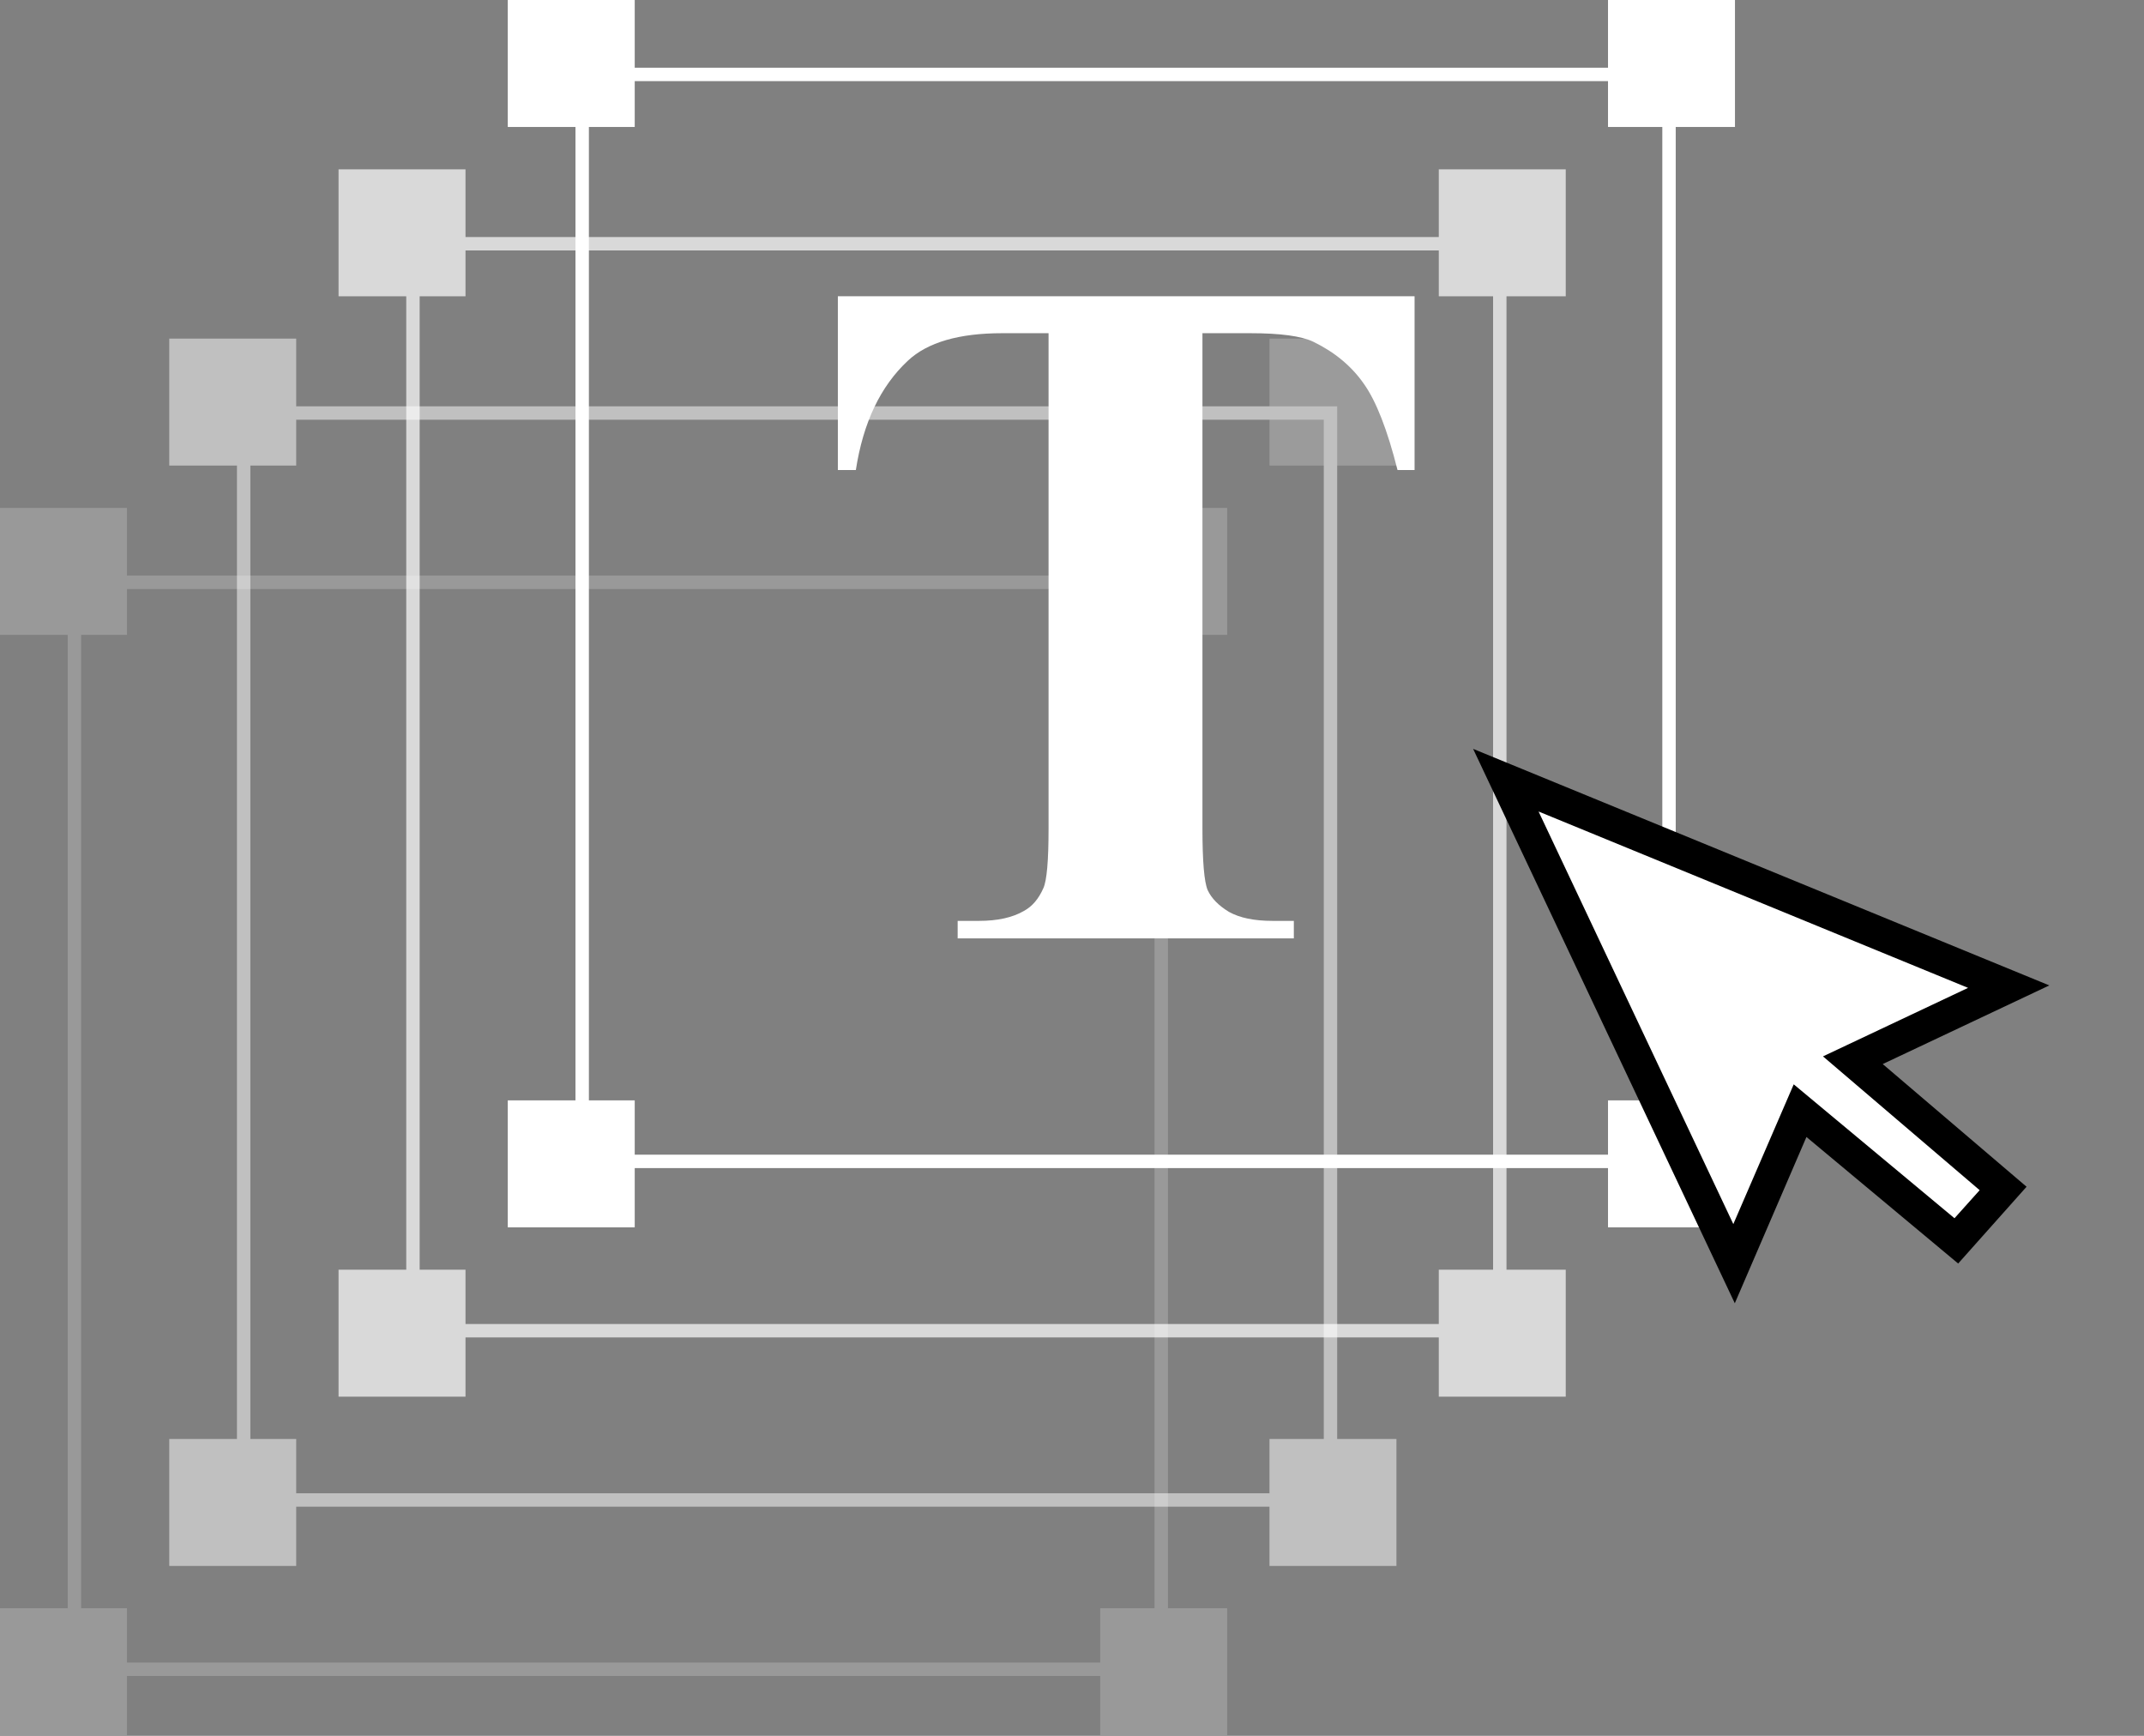<?xml version="1.0" encoding="UTF-8"?> <svg xmlns="http://www.w3.org/2000/svg" width="315" height="255" viewBox="0 0 315 255" fill="none"><rect x="0" y="0" width="315" height="255" fill="#808080" stroke="none"/> <g opacity="0.2"> <rect x="10.932" y="85.543" width="159.679" height="159.679" stroke="white" stroke-width="1.97"></rect> <rect y="74.611" width="18.652" height="18.652" fill="white"></rect> <rect y="236.26" width="18.652" height="18.652" fill="white"></rect> <rect x="161.648" y="74.611" width="18.652" height="18.652" fill="white"></rect> <rect x="161.648" y="236.26" width="18.652" height="18.652" fill="white"></rect> </g> <g opacity="0.5"> <rect x="35.799" y="60.674" width="159.679" height="159.679" stroke="white" stroke-width="1.97"></rect> <rect x="24.867" y="49.742" width="18.652" height="18.652" fill="white"></rect> <rect x="24.867" y="211.391" width="18.652" height="18.652" fill="white"></rect> <rect opacity="0.42" x="186.516" y="49.742" width="18.652" height="18.652" fill="white"></rect> <rect x="186.516" y="211.391" width="18.652" height="18.652" fill="white"></rect> </g> <g opacity="0.7"> <rect x="60.672" y="35.807" width="159.679" height="159.679" stroke="white" stroke-width="1.97"></rect> <rect x="49.74" y="24.875" width="18.652" height="18.652" fill="white"></rect> <rect x="49.74" y="186.523" width="18.652" height="18.652" fill="white"></rect> <rect x="211.389" y="24.875" width="18.652" height="18.652" fill="white"></rect> <rect x="211.389" y="186.523" width="18.652" height="18.652" fill="white"></rect> </g> <rect x="85.536" y="10.932" width="159.679" height="159.679" stroke="white" stroke-width="1.97"></rect> <rect x="74.603" width="18.652" height="18.652" fill="white"></rect> <rect x="74.603" y="161.648" width="18.652" height="18.652" fill="white"></rect> <rect x="236.252" width="18.652" height="18.652" fill="white"></rect> <rect x="236.252" y="161.648" width="18.652" height="18.652" fill="white"></rect> <path d="M207.831 43.522V69.052H205.327C203.843 63.162 202.196 58.942 200.387 56.391C198.579 53.794 196.098 51.73 192.944 50.2C191.182 49.365 188.097 48.948 183.692 48.948H176.665V121.714C176.665 126.537 176.921 129.551 177.431 130.757C177.987 131.963 179.031 133.03 180.561 133.957C182.138 134.838 184.271 135.279 186.961 135.279H190.092V137.853H140.7V135.279H143.83C146.567 135.279 148.769 134.792 150.439 133.818C151.645 133.169 152.596 132.056 153.291 130.479C153.801 129.366 154.056 126.444 154.056 121.714V48.948H147.239C140.885 48.948 136.271 50.293 133.395 52.983C129.361 56.739 126.81 62.096 125.743 69.052H123.1V43.522H207.831Z" fill="white"></path> <path d="M254.8 185.624L221.285 114.629L295.135 144.897L272.24 155.706L294.314 174.62L287.442 182.246L264.47 163.161L254.8 185.624Z" fill="white"></path> <path fill-rule="evenodd" clip-rule="evenodd" d="M287.697 185.615L265.406 167.026L254.88 191.453L216.434 110.012L301.088 144.76L276.613 156.314L297.746 174.336L287.697 185.615ZM263.537 159.293L287.157 178.964L290.855 174.841L267.836 155.185L289.153 145.121L226.049 119.212L254.662 179.822L263.537 159.293Z" fill="black"></path> </svg> 